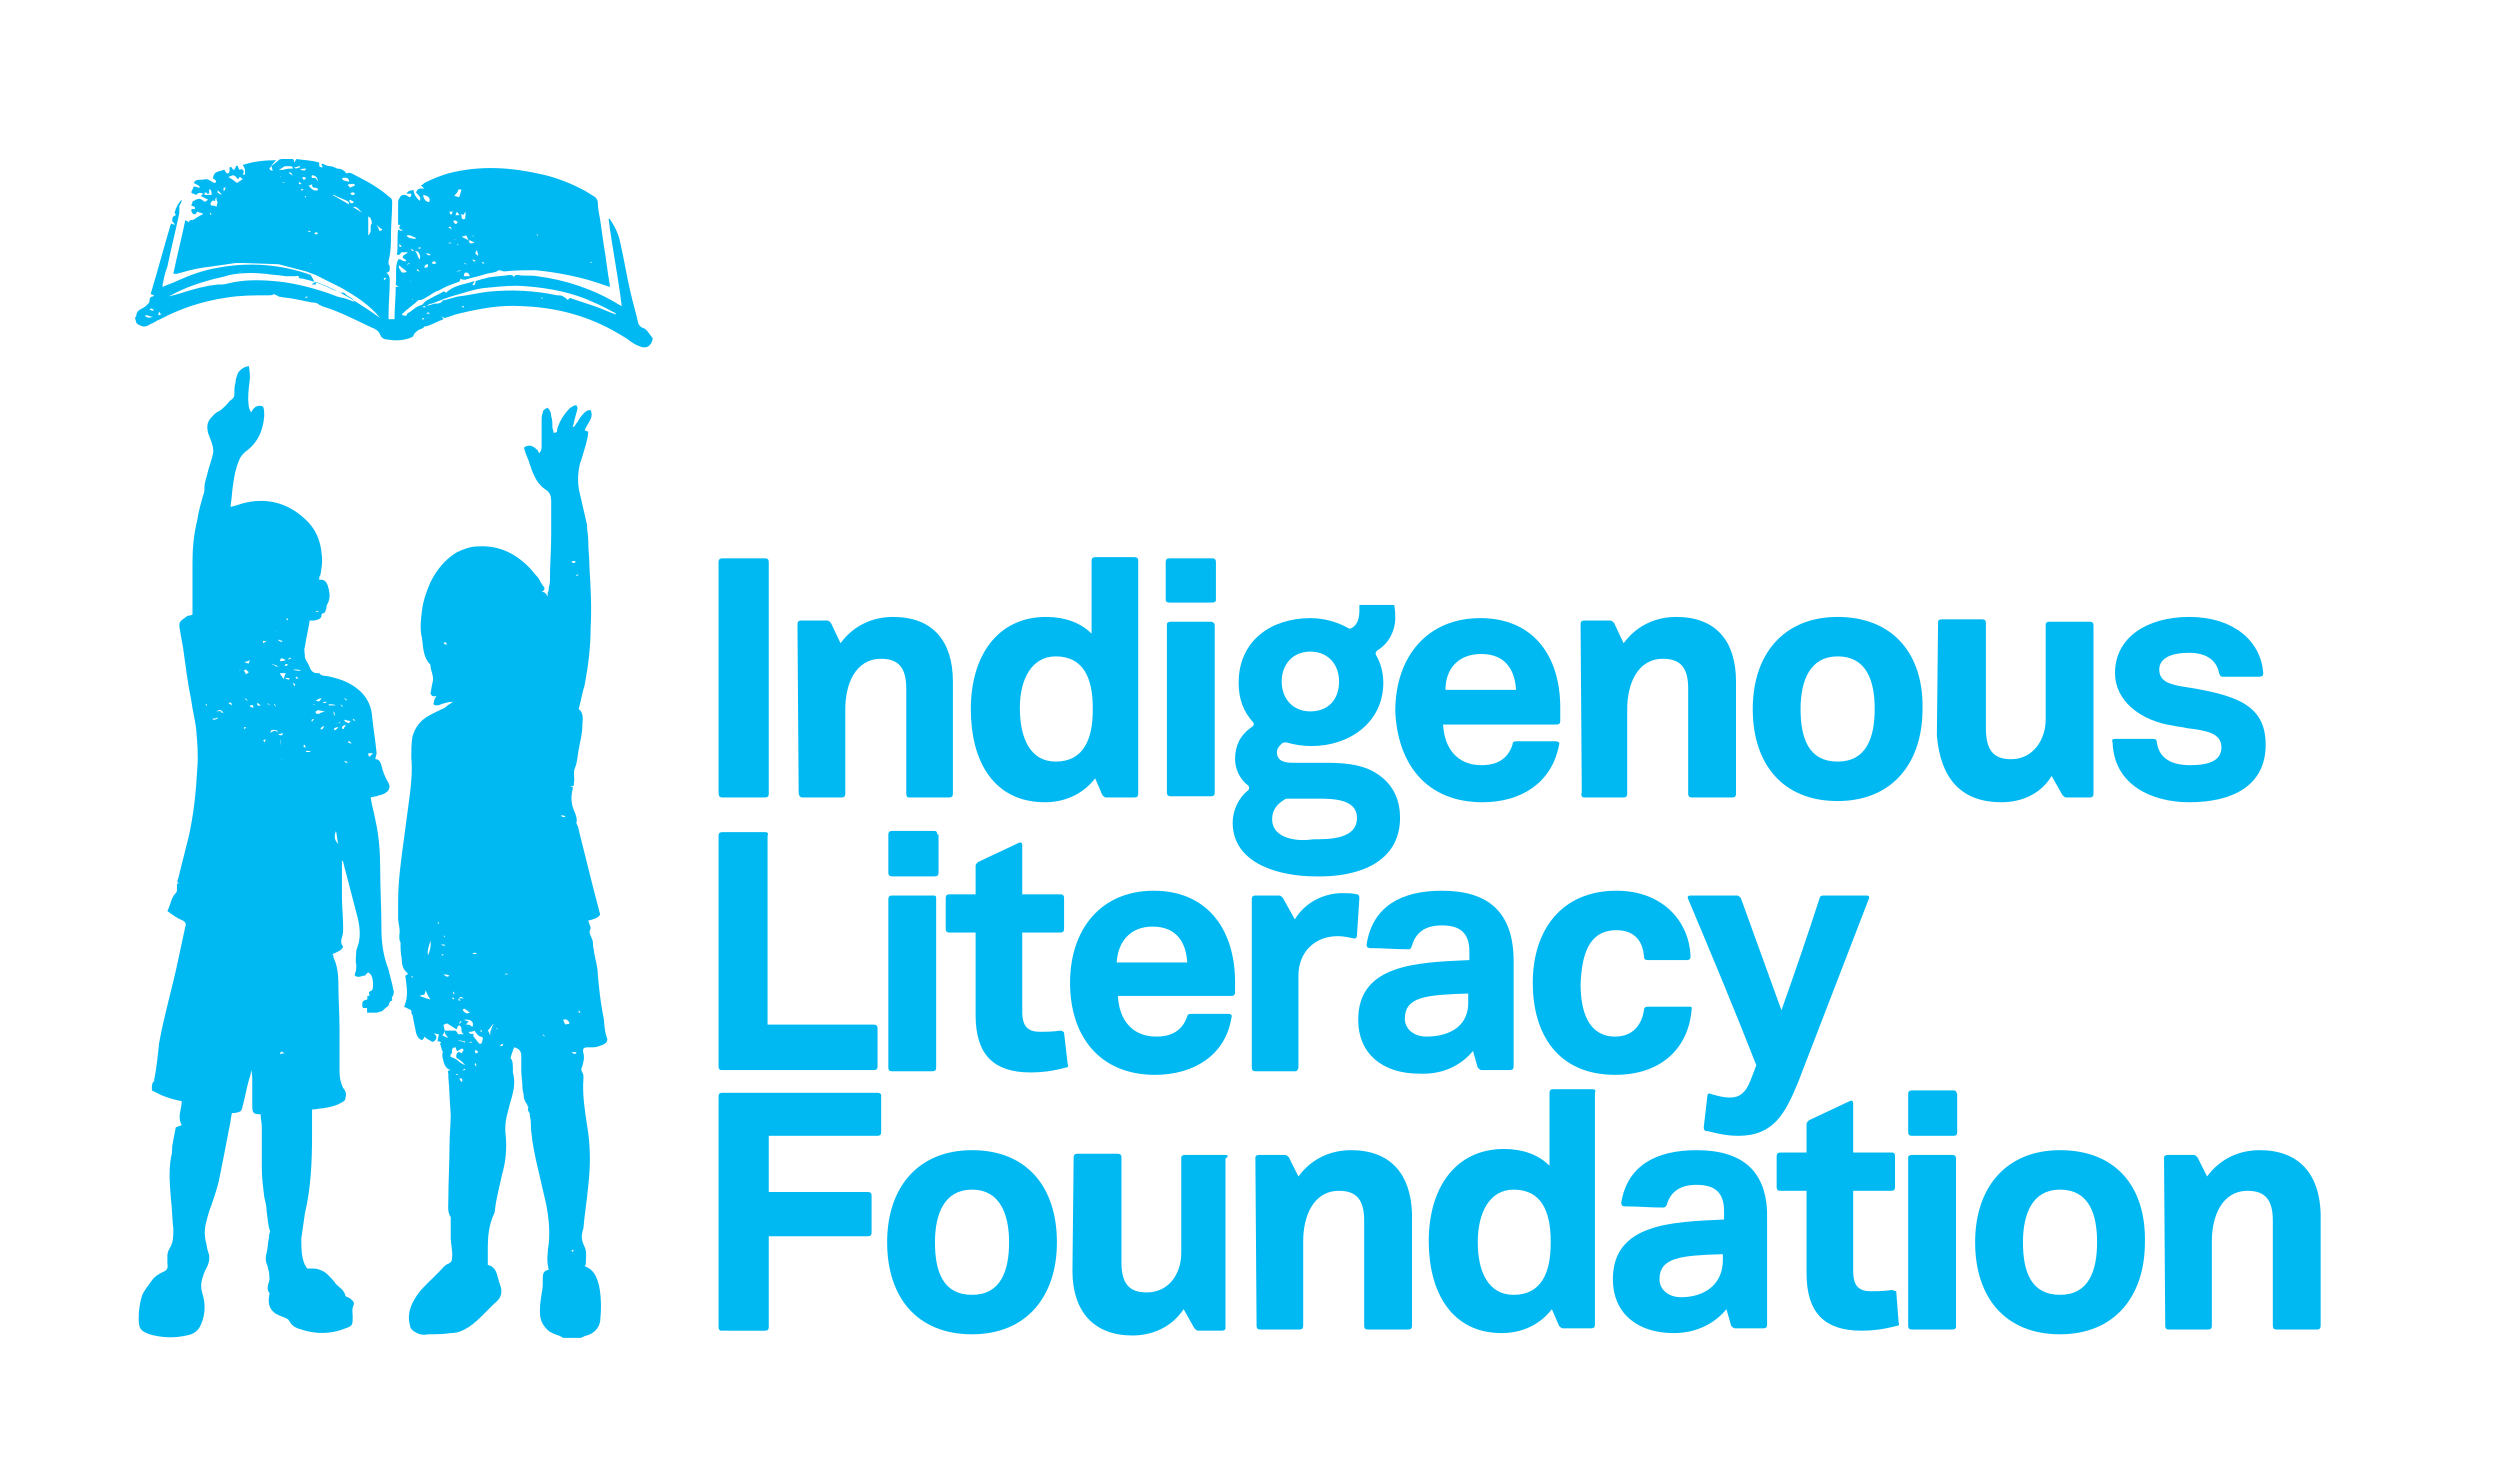 <?xml version="1.0" encoding="utf-8"?>
<!-- Generator: Adobe Illustrator 23.0.3, SVG Export Plug-In . SVG Version: 6.00 Build 0)  -->
<svg version="1.1" id="Layer_1" xmlns="http://www.w3.org/2000/svg" xmlns:xlink="http://www.w3.org/1999/xlink" x="0px" y="0px"
	 viewBox="0 0 209.1 122.9" style="enable-background:new 0 0 209.1 122.9;" xml:space="preserve">
<style type="text/css">
	.st0{fill:#00B9F2;}
</style>
<g>
	<path class="st0" d="M60.4,66.7h3.6c0.2,0,0.3-0.1,0.3-0.3V47c0-0.2-0.1-0.3-0.3-0.3h-3.6c-0.2,0-0.3,0.1-0.3,0.3v19.3
		C60.1,66.6,60.2,66.7,60.4,66.7z"/>
	<path class="st0" d="M67.1,66.7h3.3c0.2,0,0.3-0.1,0.3-0.3v-7.1c0-2,0.8-4.2,3-4.2c1.5,0,2.1,0.8,2.1,2.5v8.8
		c0,0.2,0.1,0.3,0.2,0.3h3.4c0.2,0,0.3-0.1,0.3-0.3V57c0-3.4-1.7-5.4-5-5.4c-1.7,0-3.3,0.7-4.4,2.2l-0.8-1.7
		c-0.1-0.1-0.2-0.2-0.3-0.2H67c-0.2,0-0.3,0.1-0.3,0.3l0.1,14.1C66.8,66.5,66.9,66.7,67.1,66.7z"/>
	<path class="st0" d="M87.4,67.1c1.7,0,3.2-0.7,4.2-2l0.6,1.4c0.1,0.1,0.2,0.2,0.3,0.2h2.4c0.2,0,0.3-0.1,0.3-0.3V46.9
		c0-0.2-0.1-0.3-0.3-0.3h-3.3c-0.2,0-0.3,0.1-0.3,0.3V53c-0.9-0.9-2.2-1.4-3.8-1.4c-4.1,0-6.3,3.3-6.3,7.7
		C81.2,63.8,83.2,67.1,87.4,67.1z M88.3,54.9c2.3,0,3.1,1.8,3.1,4.3v0.2c0,2.3-0.7,4.3-3.1,4.3c-2.1,0-3-1.9-3-4.5
		C85.3,56.8,86.3,54.9,88.3,54.9z"/>
	<path class="st0" d="M101.3,52h-3.4c-0.2,0-0.3,0.1-0.3,0.2v14.1c0,0.2,0.1,0.3,0.3,0.3h3.4c0.2,0,0.3-0.1,0.3-0.3V52.3
		C101.6,52.1,101.4,52,101.3,52z"/>
	<path class="st0" d="M97.8,50.4h3.6c0.2,0,0.3-0.1,0.3-0.2v-3.2c0-0.2-0.1-0.3-0.3-0.3h-3.6c-0.2,0-0.3,0.1-0.3,0.3v3.2
		C97.5,50.3,97.6,50.4,97.8,50.4z"/>
	<path class="st0" d="M117.1,68.4c0-1.4-0.5-2.7-1.8-3.6c-1.4-1-3.3-1-4.7-1h-2.4c-0.7,0-1.4-0.1-1.4-0.9c0-0.3,0.2-0.5,0.4-0.7
		c0.1-0.1,0.2-0.1,0.4-0.1c0.7,0.2,1.4,0.3,2.1,0.3c3.2,0,6-2,6-5.3c0-0.8-0.2-1.6-0.6-2.3c-0.1-0.2,0-0.3,0.1-0.4
		c1-0.6,1.5-1.7,1.5-2.7c0-0.2,0-0.8-0.1-1.1h-2.9c0,0,0,0.2,0,0.3V51c0,0.6-0.1,1.2-0.6,1.5c-0.1,0.1-0.3,0.1-0.4,0
		c-0.9-0.5-2-0.8-3.1-0.8c-3.3,0-6,1.9-6,5.4c0,1.4,0.4,2.4,1.2,3.3c0.1,0.1,0.1,0.3-0.1,0.4c-1,0.7-1.4,1.6-1.4,2.7
		c0,0.8,0.4,1.7,1.1,2.2c0.1,0.1,0.1,0.3,0,0.4c-0.8,0.6-1.3,1.7-1.3,2.7c0,3.5,4,4.5,6.9,4.5C113.3,73.4,117.1,72.3,117.1,68.4z
		 M109.6,54.5c1.5,0,2.4,1.1,2.4,2.5c0,1.5-0.9,2.5-2.4,2.5c-1.5,0-2.4-1.1-2.4-2.5C107.2,55.6,108.1,54.5,109.6,54.5z M106.4,68.5
		c0-0.8,0.5-1.3,1-1.6c0.1-0.1,0.2-0.1,0.3-0.1h2.5c1.2,0,3.3,0,3.3,1.6c0,1.8-2.3,1.8-3.7,1.8C108.6,70.4,106.4,70.2,106.4,68.5z"
		/>
	<path class="st0" d="M124,67.1c3.2,0,5.8-1.6,6.4-4.8c0.1-0.2-0.1-0.3-0.3-0.3h-3.3c-0.2,0-0.3,0.1-0.3,0.3
		c-0.4,1.2-1.3,1.7-2.6,1.7c-2,0-3.1-1.4-3.2-3.4h9.5c0.2,0,0.3-0.1,0.3-0.3c0-0.2,0-0.5,0-0.6v-0.5c0-4.4-2.3-7.5-6.7-7.5
		c-4.4,0-7.1,3.2-7.1,7.8C116.9,63.9,119.3,67.1,124,67.1z M123.9,54.7c1.9,0,2.8,1.2,2.9,3h-5.9C120.9,56,121.9,54.7,123.9,54.7z"
		/>
	<path class="st0" d="M132.5,66.7h3.3c0.2,0,0.3-0.1,0.3-0.3v-7.1c0-2,0.8-4.2,3-4.2c1.5,0,2.1,0.8,2.1,2.5v8.8
		c0,0.2,0.1,0.3,0.3,0.3h3.4c0.2,0,0.3-0.1,0.3-0.3V57c0-3.4-1.7-5.4-5-5.4c-1.7,0-3.3,0.7-4.4,2.2l-0.8-1.7
		c-0.1-0.1-0.2-0.2-0.3-0.2h-2.2c-0.2,0-0.3,0.1-0.3,0.3l0.1,14.1C132.2,66.5,132.3,66.7,132.5,66.7z"/>
	<path class="st0" d="M153.7,51.6c-4.5,0-7.1,3.1-7.1,7.7c0,4.6,2.5,7.7,7.1,7.7c4.5,0,7.1-3.1,7.1-7.7
		C160.9,54.8,158.4,51.6,153.7,51.6z M153.7,63.7c-2.4,0-3.1-1.9-3.1-4.4c0-2.4,0.8-4.4,3.1-4.4c2.4,0,3.1,2,3.1,4.4
		C156.8,61.7,156.1,63.7,153.7,63.7z"/>
	<path class="st0" d="M167.4,67.1c1.7,0,3.3-0.7,4.2-2.2l0.9,1.6c0.1,0.1,0.2,0.2,0.3,0.2h2c0.2,0,0.3-0.1,0.3-0.3V52.3
		c0-0.2-0.1-0.3-0.3-0.3h-3.4c-0.2,0-0.3,0.1-0.3,0.2v8c0,1.6-1,3.3-2.9,3.3c-1.5,0-2.1-0.8-2.1-2.6v-8.8c0-0.2-0.1-0.3-0.3-0.3
		h-3.4c-0.2,0-0.3,0.1-0.3,0.2l-0.1,9.5C162.3,65.2,164.1,67.1,167.4,67.1z"/>
	<path class="st0" d="M183.1,67.1c3.8,0,6.4-1.5,6.4-4.8c0-3.4-2.5-4.2-7.1-4.9c-1.1-0.2-1.8-0.5-1.8-1.4c0-0.9,0.9-1.4,2.5-1.4
		c1.4,0,2.3,0.6,2.5,1.7c0.1,0.2,0.1,0.3,0.3,0.3l3.1,0c0.2,0,0.3-0.1,0.3-0.3c-0.2-2.7-2.5-4.7-6.2-4.7c-3.5,0-6.2,1.7-6.2,4.7
		c0,2.3,2.1,4,4.9,4.4c0.4,0.1,0.7,0.1,1.1,0.2c1.6,0.2,2.9,0.4,2.9,1.6c0,1.1-1,1.5-2.6,1.5c-1.5,0-2.6-0.5-2.8-1.9
		c0-0.2-0.1-0.3-0.3-0.3h-3.2c-0.2,0-0.3,0.1-0.2,0.3C176.8,65.6,179.9,67.1,183.1,67.1z"/>
	<path class="st0" d="M64,69.6h-3.6c-0.2,0-0.3,0.1-0.3,0.3l0,19.3c0,0.2,0.1,0.3,0.2,0.3h12.8c0.2,0,0.3-0.1,0.3-0.3v-3.2
		c0-0.2-0.1-0.3-0.3-0.3h-8.9V69.9C64.3,69.7,64.2,69.6,64,69.6z"/>
	<path class="st0" d="M78.4,69.8c0-0.2-0.1-0.3-0.2-0.3h-3.6c-0.2,0-0.3,0.1-0.3,0.3V73c0,0.2,0.1,0.3,0.3,0.3h3.6
		c0.2,0,0.3-0.1,0.3-0.3V69.8z"/>
	<path class="st0" d="M78,74.9h-3.4c-0.2,0-0.3,0.1-0.3,0.3v14.1c0,0.2,0.1,0.3,0.3,0.3H78c0.2,0,0.3-0.1,0.3-0.3V75.1
		C78.3,74.9,78.2,74.9,78,74.9z"/>
	<path class="st0" d="M88.7,86.2c-0.7,0.1-1.3,0.1-1.7,0.1c-1,0-1.5-0.4-1.5-1.7V78h3.2c0.2,0,0.3-0.1,0.3-0.3v-2.6
		c0-0.2-0.1-0.3-0.3-0.3h-3.2v-4.1c0-0.2-0.1-0.3-0.3-0.2l-3.4,1.6c-0.1,0.1-0.2,0.2-0.2,0.3v2.4h-2.2c-0.2,0-0.3,0.1-0.3,0.3v2.6
		c0,0.2,0.1,0.3,0.3,0.3h2.2v6.9c0,3.3,1.5,4.8,4.6,4.8c0.9,0,1.8-0.1,2.9-0.4c0.2,0,0.3-0.1,0.2-0.3L89,86.4
		C89,86.3,88.8,86.2,88.7,86.2z"/>
	<path class="st0" d="M96.5,74.5c-4.4,0-7,3.2-7,7.7c0,4.5,2.5,7.7,7.1,7.7c3.2,0,5.9-1.6,6.4-4.8c0.1-0.2-0.1-0.3-0.2-0.3h-3.2
		c-0.2,0-0.3,0.1-0.3,0.2c-0.4,1.2-1.3,1.7-2.6,1.7c-2,0-3.1-1.4-3.2-3.4h9.5c0.2,0,0.3-0.1,0.3-0.3c0-0.2,0-0.5,0-0.6v-0.5
		C103.2,77.5,100.8,74.5,96.5,74.5z M93.4,80.5c0.1-1.7,1.1-3,3-3c1.9,0,2.8,1.2,2.9,3H93.4z"/>
	<path class="st0" d="M108.6,89.2v-7.6c0-1.9,1.3-3.3,3.3-3.3c0.5,0,0.9,0.1,1.4,0.2h0c0.1,0,0.2-0.1,0.2-0.3l0.2-3.1
		c0-0.2-0.1-0.3-0.2-0.3c-0.4-0.1-0.8-0.1-1.2-0.1c-1.5,0-3.1,0.7-4,2.2l-1-1.8c-0.1-0.1-0.2-0.2-0.3-0.2h-2c-0.2,0-0.3,0.1-0.3,0.3
		v14.1c0,0.2,0.1,0.3,0.3,0.3h3.4C108.6,89.5,108.6,89.3,108.6,89.2z"/>
	<path class="st0" d="M123.2,87.9l0.4,1.4c0.1,0.1,0.2,0.2,0.3,0.2l2.4,0c0.2,0,0.3-0.1,0.3-0.3v-8.8c0-4.1-2.1-5.9-6-5.9
		c-3.4,0-5.8,1.3-6.3,4.5c0,0.2,0.1,0.3,0.3,0.3c1.1,0,2.1,0.1,3.2,0.1c0.2,0,0.2-0.1,0.3-0.3c0.3-1.1,1.1-1.7,2.5-1.7
		c1.6,0,2.3,0.7,2.3,2.2v0.7c-4.3,0.2-9.3,0.3-9.3,5c0,2.8,2,4.5,5.1,4.5C120.8,89.9,122.3,89,123.2,87.9z M119.3,86.7
		c-1,0-1.8-0.6-1.8-1.5c0-1.8,1.7-2,5.3-2.1v0.6C122.9,85.7,121.4,86.7,119.3,86.7z"/>
	<path class="st0" d="M135.2,77.8c1.4,0,2.2,0.8,2.3,2.2c0,0.2,0.1,0.3,0.3,0.3h3.3c0.2,0,0.3-0.1,0.3-0.3c-0.1-2.9-2.3-5.5-6.2-5.5
		c-4.6,0-7,3.3-7,7.7c0,4.3,2.1,7.7,6.9,7.7c4,0,6.2-2.4,6.4-5.6h0c0-0.1-0.1-0.1-0.3-0.1h-3.4c-0.2,0-0.3,0.1-0.3,0.3
		c-0.2,1.3-1,2.2-2.4,2.2c-2.3,0-2.9-2.2-2.9-4.4C132.3,80,132.8,77.8,135.2,77.8z"/>
	<path class="st0" d="M156.3,75.2c0.1-0.2,0-0.3-0.2-0.3h-3.6c-0.2,0-0.3,0.1-0.3,0.2c-1,3.1-2.1,6.3-3.2,9.4l-3.4-9.4
		c-0.1-0.1-0.2-0.2-0.3-0.2h-3.9c-0.2,0-0.3,0.1-0.2,0.3c1.9,4.5,3.9,9.3,5.7,13.9l-0.5,1.3c-0.4,1-0.9,1.4-1.7,1.4
		c-0.5,0-0.9-0.1-1.6-0.3c-0.2-0.1-0.3,0-0.3,0.2l-0.3,2.6c0,0.2,0.1,0.3,0.2,0.3l0.1,0c0.8,0.2,1.6,0.4,2.6,0.4
		c2.9,0,3.9-1.8,5-4.5L156.3,75.2z"/>
	<path class="st0" d="M73.4,91.4h-13c-0.2,0-0.3,0.1-0.3,0.3l0,19.3c0,0.2,0.1,0.3,0.2,0.3H64c0.2,0,0.3-0.1,0.3-0.3v-7.6h8.3
		c0.2,0,0.3-0.1,0.3-0.3V100c0-0.2-0.1-0.3-0.3-0.3h-8.3V95h9.1c0.2,0,0.3-0.1,0.3-0.3v-3.1C73.7,91.5,73.6,91.4,73.4,91.4z"/>
	<path class="st0" d="M81.3,96.2c-4.5,0-7.1,3.1-7.1,7.7c0,4.6,2.5,7.7,7.1,7.7c4.5,0,7.1-3.1,7.1-7.7
		C88.4,99.3,85.9,96.2,81.3,96.2z M81.3,108.3c-2.4,0-3.1-1.9-3.1-4.4c0-2.4,0.8-4.4,3.1-4.4c2.3,0,3.1,2,3.1,4.4
		C84.4,106.3,83.7,108.3,81.3,108.3z"/>
	<path class="st0" d="M102.5,96.6h-3.4c-0.2,0-0.3,0.1-0.3,0.2v8c0,1.7-1,3.3-2.9,3.3c-1.5,0-2.1-0.8-2.1-2.5v-8.8
		c0-0.2-0.1-0.3-0.3-0.3h-3.4c-0.2,0-0.3,0.1-0.3,0.3l-0.1,9.5c0,3.4,1.8,5.4,5,5.4c1.7,0,3.3-0.7,4.3-2.2l0.9,1.6
		c0.1,0.1,0.2,0.2,0.3,0.2h2c0.2,0,0.3-0.1,0.3-0.2V96.9C102.8,96.7,102.7,96.6,102.5,96.6z"/>
	<path class="st0" d="M113,96.2c-1.7,0-3.3,0.7-4.4,2.2l-0.8-1.6c-0.1-0.1-0.2-0.2-0.3-0.2h-2.2c-0.2,0-0.3,0.1-0.3,0.2l0.1,14.1
		c0,0.2,0.1,0.3,0.3,0.3h3.3c0.2,0,0.3-0.1,0.3-0.3v-7.1c0-2,0.8-4.2,3-4.2c1.5,0,2.1,0.8,2.1,2.5v8.8c0,0.2,0.1,0.3,0.3,0.3h3.4
		c0.2,0,0.3-0.1,0.3-0.3v-9.4C118,98.2,116.3,96.2,113,96.2z"/>
	<path class="st0" d="M133.2,91.1h-3.3c-0.2,0-0.3,0.1-0.3,0.3v6.1c-0.9-0.9-2.2-1.4-3.8-1.4c-4.1,0-6.3,3.3-6.3,7.7
		c0,4.4,2,7.7,6.1,7.7c1.7,0,3.2-0.7,4.2-2l0.6,1.4c0.1,0.1,0.2,0.2,0.3,0.2h2.4c0.2,0,0.3-0.1,0.3-0.3V91.4
		C133.5,91.2,133.4,91.1,133.2,91.1z M129.7,104c0,2.3-0.7,4.3-3.1,4.3c-2.1,0-3-1.9-3-4.4c0-2.5,1-4.4,3-4.4c2.3,0,3.1,1.8,3.1,4.3
		V104z"/>
	<path class="st0" d="M141.9,96.2c-3.4,0-5.8,1.3-6.3,4.4c0,0.2,0.1,0.3,0.3,0.3c1.1,0,2.1,0.1,3.2,0.1c0.2,0,0.2-0.1,0.3-0.2
		c0.3-1.1,1.1-1.7,2.5-1.7c1.6,0,2.3,0.7,2.3,2.2v0.7c-4.3,0.2-9.3,0.3-9.3,5c0,2.8,2,4.5,5.1,4.5c2,0,3.5-0.9,4.4-2l0.4,1.4
		c0.1,0.1,0.2,0.2,0.3,0.2l2.4,0c0.2,0,0.3-0.1,0.3-0.3v-8.8C147.9,98.1,145.9,96.2,141.9,96.2z M144.1,105.4c0,2-1.5,3.1-3.5,3.1
		c-1,0-1.8-0.6-1.8-1.5c0-1.8,1.7-2,5.3-2.1V105.4z"/>
	<path class="st0" d="M158.2,107.9c-0.7,0.1-1.3,0.1-1.7,0.1c-1,0-1.5-0.4-1.5-1.7v-6.7h3.2c0.2,0,0.3-0.1,0.3-0.3v-2.6
		c0-0.2-0.1-0.3-0.2-0.3H155v-4.1c0-0.2-0.1-0.3-0.3-0.2l-3.4,1.6c-0.1,0.1-0.2,0.2-0.2,0.3v2.4h-2.2c-0.2,0-0.3,0.1-0.3,0.3v2.6
		c0,0.2,0.1,0.3,0.3,0.3h2.2v6.9c0,3.3,1.5,4.8,4.6,4.8c0.9,0,1.8-0.1,2.9-0.4c0.2,0,0.3-0.1,0.2-0.3l-0.2-2.6
		C158.5,108,158.4,107.9,158.2,107.9z"/>
	<path class="st0" d="M163.4,91.2h-3.5c-0.2,0-0.3,0.1-0.3,0.3v3.2c0,0.2,0.1,0.3,0.3,0.3h3.5c0.2,0,0.3-0.1,0.3-0.3v-3.2
		C163.6,91.3,163.6,91.2,163.4,91.2z"/>
	<path class="st0" d="M163.3,96.6h-3.4c-0.2,0-0.3,0.1-0.3,0.2v14.1c0,0.2,0.1,0.3,0.3,0.3h3.4c0.2,0,0.3-0.1,0.3-0.2V96.9
		C163.6,96.7,163.5,96.6,163.3,96.6z"/>
	<path class="st0" d="M172.3,96.2c-4.5,0-7.1,3.1-7.1,7.7c0,4.6,2.5,7.7,7.1,7.7c4.5,0,7.1-3.1,7.1-7.7
		C179.5,99.3,177,96.2,172.3,96.2z M172.3,108.3c-2.4,0-3.1-1.9-3.1-4.4c0-2.4,0.8-4.4,3.1-4.4c2.4,0,3.1,2,3.1,4.4
		C175.4,106.3,174.7,108.3,172.3,108.3z"/>
	<path class="st0" d="M189,96.2c-1.7,0-3.3,0.7-4.4,2.2l-0.8-1.6c-0.1-0.1-0.2-0.2-0.3-0.2h-2.2c-0.2,0-0.3,0.1-0.3,0.2l0.1,14.1
		c0,0.2,0.1,0.3,0.3,0.3h3.3c0.2,0,0.3-0.1,0.3-0.3v-7.1c0-2,0.8-4.2,3-4.2c1.5,0,2.1,0.8,2.1,2.5v8.8c0,0.2,0.1,0.3,0.3,0.3h3.4
		c0.2,0,0.3-0.1,0.3-0.3v-9.4C194,98.2,192.3,96.2,189,96.2z"/>
	<path class="st0" d="M50.4,84.7c-0.2-1.1-0.3-2.1-0.4-3.2c0-0.6-0.2-1.2-0.3-1.8c0-0.2-0.1-0.4-0.1-0.7c0-0.1,0-0.3-0.1-0.5
		c-0.1-0.3-0.3-0.5-0.1-0.8c0-0.1,0-0.2-0.1-0.4c0-0.1-0.1-0.2-0.1-0.3c0.4-0.1,0.8-0.2,1-0.5c-0.2-0.8-0.4-1.5-0.6-2.3
		c-0.4-1.6-0.8-3.2-1.2-4.8c0-0.2-0.1-0.3-0.2-0.6c0.1-0.2,0-0.5-0.1-0.8c-0.3-0.6-0.4-1.3-0.2-2c0-0.1,0-0.1,0-0.2
		c-0.1,0-0.2,0-0.3,0c0.2,0,0.3-0.1,0.4-0.1c0-0.1,0-0.1,0-0.2c0.1-0.4-0.1-0.9,0.1-1.3c0.2-0.5,0.2-1,0.3-1.5
		c0.1-0.6,0.3-1.3,0.3-1.9c0-0.5,0.2-1.1-0.3-1.5c0.2-0.7,0.3-1.4,0.5-2c0.3-1.6,0.5-3.2,0.5-4.8c0.1-1.7,0-3.4-0.1-5.1
		c0-0.7-0.1-1.5-0.1-2.2c0-0.4-0.1-0.8-0.1-1.3c-0.2-0.9-0.4-1.7-0.6-2.6c-0.2-0.8-0.2-1.6,0-2.5c0.2-0.5,0.3-1,0.5-1.6
		c0.1-0.4,0.2-0.8,0.2-1.1c-0.1,0-0.2-0.1-0.3-0.1c0.2-0.6,0.8-1,0.5-1.7c-0.3,0-0.4,0.1-0.6,0.3c-0.2,0.2-0.4,0.5-0.5,0.7
		c-0.1,0.1-0.2,0.3-0.3,0.4c0,0-0.1,0-0.1,0c0-0.1,0.1-0.2,0.1-0.4c0.1-0.4,0.2-0.7,0.3-1.1c0-0.1,0-0.2-0.1-0.3
		c-0.1,0-0.2,0-0.3,0.1c-0.1,0-0.1,0.1-0.2,0.1c-0.5,0.5-0.9,1.1-1.1,1.8c0,0.2,0,0.3-0.3,0.3c0-0.2-0.1-0.3-0.1-0.5
		c0-0.3,0-0.6-0.1-0.9c0-0.3-0.1-0.5-0.3-0.7c-0.2,0.1-0.4,0.2-0.4,0.4c-0.1,0.2-0.1,0.5-0.1,0.8c0,0.6,0,1.3,0,1.9
		c0,0.3,0,0.5-0.2,0.7c-0.1-0.1-0.1-0.3-0.2-0.3c-0.2-0.2-0.5-0.4-0.8-0.3c-0.3,0.1-0.3,0.1-0.2,0.4c0.1,0.4,0.3,0.7,0.4,1.1
		c0.3,0.9,0.6,1.7,1.4,2.2c0.3,0.2,0.4,0.5,0.4,0.9c0,1,0,2,0,3c0,1.1-0.1,2.2-0.1,3.4c0,0.3,0,0.6-0.1,0.8c0,0.2,0,0.3-0.1,0.5
		c0,0.1,0,0.2,0,0.3c-0.1-0.2-0.2-0.4-0.5-0.4c0.2-0.1,0.3-0.2,0.2-0.4c-0.2-0.2-0.3-0.5-0.5-0.8c-0.3-0.3-0.5-0.6-0.8-0.9
		c-1.2-1.2-2.6-1.8-4.2-1.7c-0.6,0-1.2,0.2-1.8,0.5c-1,0.6-1.7,1.5-2.2,2.5c-0.3,0.7-0.6,1.5-0.7,2.3c-0.1,0.8-0.2,1.6,0,2.4
		c0.1,0.8,0.1,1.6,0.7,2.2c0,0.5,0.3,0.9,0.2,1.4c-0.1,0.3-0.1,0.6-0.2,1c0.1,0.2,0.2,0.3,0.5,0.2c-0.1,0.2-0.2,0.3-0.2,0.5
		c-0.1,0.2,0,0.3,0.2,0.3c0.1,0,0.2,0,0.4-0.1c0.3-0.1,0.6-0.2,1-0.2c-0.3,0.2-0.5,0.3-0.7,0.5c-0.4,0.2-0.9,0.4-1.4,0.7
		c-0.7,0.4-1.1,1-1.3,1.7c-0.1,0.6-0.1,1.2-0.1,1.8c0.1,1,0,2-0.1,2.9c-0.2,1.5-0.4,3-0.6,4.5c-0.2,1.5-0.4,3-0.4,4.6
		c0,0.5,0,0.9,0,1.4c0,0.5,0.2,0.9,0.1,1.4c0,0.1,0,0.2,0,0.2c0,0.1,0,0.3,0.1,0.4c0,0.5,0,0.9,0.1,1.4c0,0.5,0.1,0.9,0.5,1.2
		c0,0,0,0,0,0.1c-0.1,0-0.1,0.1-0.2,0.1c0.1,0.9,0.3,1.7-0.1,2.6c0.2,0.1,0.4,0.2,0.6,0.3c0,0.1,0,0.3,0.1,0.4
		c0.1,0.5,0.2,1,0.3,1.5c0.1,0.3,0.2,0.5,0.5,0.6c0.1-0.1,0.2-0.2,0.2-0.3c0.2,0.2,0.4,0.3,0.6,0.4c0.1,0.1,0.2,0,0.3-0.1
		c0.1-0.1,0.1-0.2,0.1-0.3c0-0.1-0.1-0.1-0.2-0.3c0.2,0.1,0.3,0.1,0.4,0.1c0,0.2-0.1,0.4-0.1,0.6c0.1,0,0.2,0,0.3,0.1
		c0,0-0.1,0.1-0.1,0.1c0.1,0.2,0.1,0.4,0.2,0.6c0,0.1,0.1,0.1,0,0.2c0,0,0,0.1,0,0.2c0,0.2,0.1,0.4,0.1,0.5c0.1,0.3,0.2,0.6,0.6,0.7
		c-0.2,0-0.3,0.1-0.2,0.3c0,0.1,0,0.2,0,0.3c0.1,1,0.1,2,0.2,3.1c0,0.8-0.1,1.7-0.1,2.5c0,1.5-0.1,3.1-0.1,4.6
		c0,0.5-0.1,1.1,0.2,1.5c0,0,0,0.1,0,0.2c0,0.5,0,1,0,1.5c0,0.6,0.2,1.2,0.1,1.8c0,0.2-0.1,0.3-0.3,0.4c-0.3,0.1-0.5,0.4-0.7,0.6
		c-0.2,0.2-0.4,0.4-0.5,0.5c-0.6,0.6-1.3,1.2-1.7,2c-0.4,0.7-0.5,1.4-0.3,2.1c0,0.2,0.2,0.4,0.4,0.5c0.3,0.2,0.7,0.3,1.1,0.2
		c0.6,0,1.3,0,1.9-0.1c0.6,0,1-0.2,1.5-0.5c0.9-0.6,1.6-1.5,2.4-2.2c0.3-0.3,0.4-0.7,0.3-1.1c-0.1-0.3-0.2-0.6-0.3-1
		c-0.1-0.4-0.3-0.8-0.8-0.9c0-0.5,0-1,0-1.5c0-0.9,0.1-1.7,0.4-2.5c0.1-0.2,0.2-0.4,0.2-0.6c0.1-1,0.4-2,0.6-3
		c0.3-1,0.4-2.1,0.3-3.2c-0.1-0.7,0-1.4,0.2-2.1c0.1-0.4,0.2-0.8,0.3-1.1c0.2-0.7,0.3-1.4,0.1-2.1c0-0.1,0-0.1,0-0.2
		c0-0.4,0-0.8-0.2-1c0.1-0.4,0.2-0.6,0.3-0.9c0.4,0.1,0.6,0.3,0.6,0.7c0,0.4,0,0.8,0,1.2c0,0.5,0.1,1,0.1,1.5c0,0.2,0.1,0.4,0.1,0.6
		c0,0.3,0.1,0.5,0.3,0.8c0,0.1,0.1,0.2,0.1,0.2c-0.1,0.2,0,0.4,0.1,0.5c0,0.3,0.1,0.5,0.1,0.8c0,1,0.2,2,0.4,3
		c0.3,1.3,0.6,2.6,0.9,3.9c0.2,1.1,0.3,2.1,0.2,3.2c-0.1,0.7-0.2,1.5,0,2.2c-0.5,0.1-0.5,0.4-0.5,0.8c0,0.4,0,0.8-0.1,1.2
		c-0.1,0.7-0.2,1.3-0.1,2c0.1,0.5,0.4,0.9,0.8,1.2c0.2,0.1,0.4,0.2,0.7,0.3c0.1,0,0.2,0.1,0.4,0.2c0.5,0,1,0,1.5,0
		c0.2-0.1,0.4-0.2,0.5-0.2c0.6-0.2,1-0.6,1.1-1.2c0.1-1,0.1-2-0.1-3c-0.2-0.7-0.4-1.3-1.2-1.6c0.1-0.1,0.1-0.2,0.1-0.3
		c0-0.4,0.1-0.9-0.1-1.3c-0.2-0.4-0.3-0.8-0.2-1.2c0-0.1,0.1-0.3,0.1-0.4c0.1-1.2,0.3-2.3,0.4-3.5c0.2-1.7,0.2-3.4-0.1-5.1
		c-0.2-1.3-0.4-2.6-0.3-3.9c0-0.2,0-0.4-0.1-0.5c-0.1-0.2-0.1-0.3,0-0.5c0.1-0.4,0.2-0.7,0.1-1.1c-0.1-0.4,0-0.5,0.4-0.5
		c0.1,0,0.2,0,0.4,0c0.3,0,0.5-0.1,0.8-0.2c0.2-0.1,0.4-0.2,0.4-0.5C50.5,86.2,50.6,85.5,50.4,84.7z M48.4,48.1
		c-0.1,0-0.2,0.1-0.2,0.1c0,0,0-0.1,0-0.1c0,0,0.1,0,0.1-0.1C48.3,48.1,48.3,48,48.4,48.1C48.3,48.1,48.4,48.1,48.4,48.1z M48.2,47
		c-0.1,0-0.2,0.2-0.4,0C48,46.8,48.1,47,48.2,47z M37.1,53.8c0.2-0.2,0.2,0,0.3,0.1C37.2,53.9,37.2,53.9,37.1,53.8z M34.5,81.8
		c0,0-0.1-0.1-0.1-0.1c0,0,0,0,0.1-0.1C34.5,81.6,34.5,81.7,34.5,81.8C34.5,81.7,34.5,81.8,34.5,81.8z M35.1,83.3
		c0.2-0.1,0.3-0.1,0.4-0.1c0-0.1,0.1-0.2,0.1-0.4c0.1,0.3,0.2,0.5,0.4,0.8C35.6,83.5,35.4,83.4,35.1,83.3z M35.8,79.9
		c-0.1-0.4,0.1-0.8,0.2-1.2C36.1,79.1,35.9,79.7,35.8,79.9z M36.7,77.3c0,0-0.1-0.1-0.1-0.1c0,0,0,0,0.1-0.1
		C36.7,77.1,36.7,77.1,36.7,77.3C36.7,77.2,36.7,77.2,36.7,77.3z M40.2,86.1C40.2,86.1,40.2,86.1,40.2,86.1c0.1,0.1,0.1,0.1,0.1,0.2
		c0,0-0.1,0-0.1,0C40.2,86.3,40.2,86.2,40.2,86.1z M39.9,79.8c-0.1,0-0.2,0-0.4,0C39.7,79.6,39.8,79.7,39.9,79.8z M39.3,84.7
		c-0.3,0.1-0.3,0.1-0.6-0.2C38.8,84.3,38.8,84.3,39.3,84.7z M38.8,83.5c-0.1,0-0.3,0-0.4,0C38.5,83.3,38.6,83.4,38.8,83.5z
		 M38.6,85.4c0,0.1-0.1,0.1-0.1,0.2c0,0,0,0-0.1,0C38.5,85.4,38.5,85.4,38.6,85.4C38.5,85.3,38.6,85.4,38.6,85.4z M38.4,83.5
		c0,0.1,0.1,0.1,0.1,0.2C38.3,83.7,38.3,83.6,38.4,83.5z M38,83.2c-0.1-0.1-0.1-0.1-0.1-0.2C37.9,82.9,38,82.9,38,83.2z M37.9,83.4
		c0,0.1,0.1,0.1,0.1,0.1c0,0-0.1,0.1-0.1,0.1C37.8,83.5,37.8,83.5,37.9,83.4C37.8,83.4,37.8,83.4,37.9,83.4z M37.6,81.6
		c-0.2,0.2-0.4,0-0.5-0.1C37.2,81.5,37.4,81.5,37.6,81.6z M37.2,78.2C37.2,78.3,37.2,78.3,37.2,78.2c0,0.1,0,0.2,0,0.2
		c0,0-0.1-0.1-0.1-0.1C37.1,78.3,37.2,78.3,37.2,78.2z M36.9,79c0.1,0,0.2,0,0.3,0c0,0,0,0.1,0,0.1C37.1,79.1,37,79.1,36.9,79
		C36.9,79,36.9,79,36.9,79z M36.9,79.9c0,0,0.1-0.1,0.1-0.1c0,0,0.1,0,0.1,0.1C37.1,79.9,37.1,79.9,36.9,79.9
		C37,80,36.9,79.9,36.9,79.9z M37,86.6c0.1-0.1,0.2-0.3,0.2-0.4c0-0.1-0.1-0.3-0.1-0.5c0.1,0,0.2-0.1,0.3-0.1
		c0.3,0.2,0.5,0.3,0.8,0.5c0-0.1,0.1-0.2,0.1-0.3c0.2-0.1,0.3,0.1,0.3,0.3c0,0.2,0,0.3,0.2,0.4c-0.2,0-0.3,0-0.5,0
		c0-0.1-0.1-0.2-0.2-0.3c-0.3,0-0.6,0-0.9,0c0,0.3,0.1,0.4,0.3,0.6C37.4,86.8,37.2,86.7,37,86.6z M38.9,87.1c0,0,0,0.1,0,0.1
		c-0.2-0.1-0.4-0.1-0.6-0.2c0,0,0,0,0,0C38.5,87,38.7,87.1,38.9,87.1z M37.7,88.4c0-0.1-0.1-0.2,0.1-0.3c0,0,0-0.2,0-0.2
		c0-0.2,0.1-0.3,0.3-0.3c0.1,0.1,0,0.3,0.2,0.3c0.1-0.1,0.3-0.2,0.4-0.2c0,0,0,0.1,0.1,0.1c-0.1,0.1-0.1,0.2-0.2,0.3
		c-0.1-0.1-0.2-0.1-0.3-0.1c-0.1,0.1-0.2,0.3-0.1,0.5c0.2,0.1,0.5,0.3,0.7,0.6c-0.2-0.1-0.4-0.2-0.5-0.3
		C38.1,88.5,37.9,88.5,37.7,88.4z M38.3,89.9c-0.1,0-0.2,0-0.2,0c0,0,0,0,0,0C38.2,89.8,38.3,89.8,38.3,89.9
		C38.3,89.8,38.3,89.9,38.3,89.9z M38.6,90.5c-0.1-0.1-0.1-0.2-0.2-0.3c0.1,0,0.2,0,0.2,0C38.7,90.3,38.7,90.4,38.6,90.5
		C38.7,90.5,38.7,90.5,38.6,90.5z M38.6,89.6C38.6,89.6,38.6,89.5,38.6,89.6c0.1-0.1,0.2-0.2,0.3-0.2c0,0,0,0.1,0,0.1
		C38.8,89.5,38.7,89.5,38.6,89.6z M39,85.7c0-0.1,0-0.1,0.1-0.1c0-0.1,0-0.1,0.1-0.2c-0.1,0-0.2,0-0.4-0.1c0.6-0.1,0.9,0.2,0.7,0.6
		C39.3,85.7,39.3,85.7,39,85.7z M39.2,87.2c0.2-0.1,0.2-0.1,0.3,0C39.4,87.2,39.3,87.2,39.2,87.2z M39.8,89.2c0-0.1-0.1-0.1-0.1-0.2
		c0,0,0,0,0.1-0.1C39.8,89.1,39.9,89.1,39.8,89.2C39.9,89.2,39.9,89.2,39.8,89.2z M39.8,88.1c-0.1-0.1-0.1-0.2,0-0.3
		c0.1,0.1,0.1,0.1,0.2,0.2C39.9,88.1,39.8,88.1,39.8,88.1z M40.1,87.3c-0.2-0.2-0.3-0.4-0.5-0.6c0,0,0-0.1,0-0.2
		c-0.1-0.1-0.3,0.1-0.4-0.2c0.2,0,0.3,0,0.5-0.1c0.1,0.2,0.2,0.3,0.3,0.4c0.1,0.1,0.3,0.1,0.4,0.2C40.3,87.3,40.3,87.3,40.1,87.3z
		 M41.1,86.1c-0.1,0.1-0.1,0.3-0.1,0.5c-0.1-0.2-0.1-0.3-0.2-0.4c0.2-0.2,0.3-0.4,0.5-0.6c0,0,0,0,0,0C41.2,85.8,41.1,86,41.1,86.1z
		 M41.6,86.1c0,0,0,0-0.1-0.1c0.1,0,0.2,0,0.2,0C41.6,86,41.6,86,41.6,86.1z M41.8,87.5C41.8,87.5,41.8,87.4,41.8,87.5
		c0.1-0.1,0.2-0.3,0.3-0.1C42,87.5,41.9,87.5,41.8,87.5z M42.5,81.5c-0.1,0-0.2,0-0.3,0c0,0,0,0,0,0C42.3,81.4,42.4,81.4,42.5,81.5
		C42.5,81.4,42.5,81.4,42.5,81.5z M45.6,86.7c-0.1,0-0.1-0.1-0.2-0.1c0,0,0,0,0-0.1C45.5,86.6,45.5,86.6,45.6,86.7
		C45.6,86.7,45.6,86.7,45.6,86.7z M47.3,68.3c-0.2,0.1-0.3,0-0.4-0.1C47.1,68.2,47.2,68.2,47.3,68.3z M47.3,85.7
		c-0.1-0.1-0.1-0.2-0.2-0.4c0.2-0.1,0.4,0,0.5,0.2C47.7,85.7,47.5,85.6,47.3,85.7z M47.9,86.4c0,0,0.1,0.1,0.1,0.1c0,0,0,0,0,0
		C48,86.5,47.9,86.4,47.9,86.4C47.9,86.4,47.9,86.4,47.9,86.4z M47.9,104.7c0,0-0.1,0-0.1-0.1c0.1,0,0.1-0.1,0.1-0.1
		C48,104.6,48,104.6,47.9,104.7C48,104.7,48,104.7,47.9,104.7z M47.8,88c0.2,0,0.3,0,0.4,0C48.2,88.2,48,88.2,47.8,88z M48.4,84.7
		C48.4,84.7,48.4,84.6,48.4,84.7c0-0.1,0-0.2,0-0.2c0,0,0.1,0.1,0.1,0.1C48.6,84.7,48.5,84.7,48.4,84.7z"/>
	<path class="st0" d="M31.9,77.5c0-1.6-0.1-3.2-0.1-4.8c0-1.4-0.1-2.8-0.4-4.1c-0.1-0.6-0.3-1.2-0.4-1.9c0.1,0,0.3-0.1,0.5-0.1
		c0.2-0.1,0.4-0.1,0.6-0.2c0.4-0.2,0.6-0.5,0.4-0.9C32.2,65,32,64.5,31.9,64c-0.1-0.3-0.2-0.5-0.5-0.5c0-0.2,0.1-0.4,0.1-0.5
		c-0.1-1.1-0.3-2.2-0.4-3.3c-0.1-0.8-0.5-1.5-1.1-2c-0.7-0.6-1.5-0.9-2.4-1.1c-0.3-0.1-0.7,0-0.9-0.3c0,0-0.1,0-0.2,0
		c-0.3,0-0.5-0.2-0.6-0.5c-0.1-0.3-0.3-0.5-0.4-0.8c0,0,0,0,0-0.1c0-0.3-0.1-0.5,0-0.8c0.1-0.7,0.3-1.5,0.4-2.2c0.2,0,0.3,0,0.4,0
		c0.3-0.1,0.6-0.1,0.6-0.5c0,0,0-0.1,0.1-0.1c0.2,0,0.2-0.2,0.3-0.4c0-0.1,0-0.3,0.1-0.4c0.2-0.4,0.2-0.8,0.1-1.2
		c-0.1-0.4-0.2-0.9-0.8-0.8c0-0.2,0-0.3,0.1-0.4c0.1-0.6,0.2-1.2,0.1-1.8c-0.1-1.1-0.5-2.1-1.4-2.9c-1.5-1.4-3.3-1.8-5.2-1.3
		c-0.3,0.1-0.6,0.2-1,0.3c0-0.1,0-0.1,0-0.2c0.1-0.6,0.1-1.1,0.2-1.7c0.1-0.7,0.2-1.3,0.5-2c0.1-0.3,0.3-0.5,0.5-0.7
		c1-0.7,1.5-1.7,1.6-3c0-0.3,0-0.6-0.1-0.8c-0.5-0.2-0.8,0.1-1,0.5c-0.1-0.2-0.2-0.4-0.2-0.6c-0.1-0.7,0-1.4,0.1-2.2
		c0-0.4,0-0.7-0.1-1.1c-0.4,0.1-0.7,0.3-0.9,0.6c-0.1,0.3-0.2,0.5-0.2,0.8c-0.1,0.3-0.1,0.7-0.1,1c0,0.2-0.1,0.3-0.2,0.4
		c-0.2,0.1-0.3,0.3-0.5,0.5c-0.2,0.2-0.4,0.4-0.6,0.5c-0.3,0.1-0.5,0.4-0.7,0.6c-0.3,0.4-0.3,0.7-0.2,1.2c0.1,0.3,0.2,0.5,0.3,0.8
		c0.1,0.3,0.2,0.7,0.1,1c-0.1,0.5-0.3,1-0.4,1.4c-0.1,0.5-0.3,0.9-0.3,1.4c0,0.2,0,0.4-0.1,0.6c-0.2,0.7-0.4,1.4-0.5,2.1
		c-0.3,1.2-0.4,2.4-0.4,3.6c0,1.1,0,2.2,0,3.3c0,0.3,0,0.6,0,1c-0.2,0.1-0.3,0.1-0.4,0.1C15,52,15,52,15,52.4
		c0.1,0.6,0.2,1.2,0.3,1.7c0.2,1.5,0.4,3,0.7,4.5c0.1,0.8,0.3,1.5,0.4,2.3c0.1,1.1,0.2,2.3,0.1,3.4c-0.1,1.9-0.3,3.8-0.7,5.6
		c-0.3,1.2-0.6,2.4-0.9,3.6c-0.1,0.2-0.1,0.4,0.2,0.4c-0.1,0-0.2,0-0.3,0c0,0.2,0,0.3,0,0.5c0,0.1,0,0.2-0.1,0.3
		c-0.4,0.4-0.4,0.9-0.7,1.5c0.4,0.3,0.8,0.6,1.3,0.8c0.2,0.1,0.3,0.3,0.2,0.5c-0.2,0.9-0.4,1.9-0.6,2.8c-0.5,2.4-1.2,4.7-1.6,7
		c-0.1,1-0.2,2-0.4,3c0,0,0,0.1,0,0.1c-0.2,0.2-0.2,0.4-0.2,0.7c0,0.1,0.1,0.2,0.2,0.2c0.2,0.1,0.4,0.2,0.6,0.3
		c0.5,0.2,1.1,0.4,1.7,0.5c0,0.7-0.4,1.3,0,2c-0.2,0.1-0.3,0.1-0.5,0.2c-0.1,0.5-0.2,1-0.3,1.6c0,0.3,0,0.6-0.1,0.9
		c-0.2,1.2-0.1,2.3,0,3.5c0.1,0.8,0.1,1.7,0.2,2.5c0,0.6,0,1.1-0.3,1.6c-0.2,0.3-0.2,0.5-0.2,0.8c0,0.2,0,0.4,0,0.5
		c0.1,0.4-0.1,0.6-0.4,0.7c-0.4,0.2-0.7,0.4-0.9,0.7c-0.3,0.4-0.6,0.8-0.8,1.2c-0.2,0.6-0.3,1.3-0.3,1.9c0,0.9,0.1,1.1,0.9,1.4
		c0.1,0,0.3,0.1,0.4,0.1c0.9,0.2,1.8,0.2,2.7,0c0.6-0.1,1-0.4,1.2-0.9c0.4-0.9,0.4-1.8,0.1-2.7c-0.1-0.4-0.1-0.7,0-1.1
		c0.1-0.3,0.2-0.7,0.4-1c0.2-0.4,0.3-0.9,0.1-1.3c-0.1-0.3-0.1-0.6-0.2-0.9c-0.1-0.5-0.1-0.9,0-1.4c0.1-0.4,0.2-0.8,0.3-1.1
		c0.3-0.8,0.6-1.7,0.8-2.5c0.3-1.5,0.6-3,0.9-4.6c0.1-0.4,0.1-0.7,0.2-1.1c0.1,0,0.1,0,0.2,0c0.5-0.1,0.6-0.1,0.7-0.6
		c0.2-0.7,0.3-1.4,0.5-2.1c0.1-0.3,0.2-0.6,0.2-0.9c0.1,0.3,0.1,0.6,0.1,0.9c0,0.7,0,1.4,0,2.1c0,0.6,0.1,0.7,0.7,0.7
		c0,0.4,0.1,0.7,0.1,1.1c0,1.1,0,2.3,0,3.4c0,0.8,0.1,1.6,0.2,2.4c0.1,0.4,0.2,0.8,0.2,1.2c0.1,0.6,0.1,1.2,0.3,1.7
		c-0.1,0.2-0.1,0.4-0.1,0.5c-0.1,0.4-0.1,0.9-0.2,1.3c-0.1,0.3-0.1,0.6,0,0.9c0.1,0.2,0.1,0.4,0.2,0.7c0,0.3,0.1,0.6,0,0.8
		c-0.1,0.3-0.2,0.6,0,0.9c0.1,0.1,0,0.2,0,0.4c-0.1,0.6,0.1,1.1,0.6,1.4c0.2,0.1,0.4,0.2,0.7,0.3c0.2,0.1,0.3,0.1,0.4,0.3
		c0.2,0.4,0.6,0.6,1,0.7c1.2,0.4,2.5,0.4,3.7-0.1c0.6-0.2,0.6-0.3,0.6-1c0-0.3-0.1-0.6,0.1-1c0-0.1,0-0.2-0.1-0.3
		c-0.1-0.1-0.2-0.2-0.4-0.3c-0.1,0-0.2-0.1-0.2-0.1c-0.1-0.5-0.5-0.7-0.8-1c-0.2-0.3-0.4-0.5-0.7-0.8c-0.3-0.3-0.8-0.5-1.2-0.5
		c-0.2,0-0.3,0-0.5,0c-0.1-0.1-0.1-0.2-0.2-0.3c-0.3-0.7-0.3-1.4-0.3-2.2c0.1-0.7,0.2-1.4,0.3-2.1c0.5-2.1,0.6-4.3,0.6-6.5
		c0-0.6,0-1.2,0-1.8c0-0.1,0-0.2,0-0.4c0.3,0,0.6-0.1,0.9-0.1c0.6-0.1,1.1-0.2,1.6-0.5c0.2-0.1,0.3-0.2,0.3-0.4
		c0.1-0.3,0-0.6-0.2-0.8c-0.2-0.4-0.3-0.9-0.3-1.3c0-1.2,0-2.4,0-3.6c0-1.3-0.1-2.6-0.1-3.9c0-0.7-0.1-1.5-0.4-2.1
		c0-0.1,0-0.2-0.1-0.3c0.7-0.3,0.7-0.3,0.9-0.6c-0.2-0.3-0.2-0.5-0.1-0.8c0.1-0.3,0.1-0.6,0.1-0.9c0-0.8-0.1-1.7-0.1-2.5
		c0-0.6,0-1.3,0-1.9c0-0.4,0-0.7,0-1.1c0.1,0,0.1,0.1,0.1,0.1c0.4,1.5,0.8,3.1,1.2,4.6c0.2,0.8,0.3,1.7,0,2.5c0,0.1-0.1,0.2-0.1,0.3
		c0,0.4-0.1,0.8,0,1.2c0,0.3,0,0.5-0.1,0.7c0,0.1-0.1,0.2,0,0.2c0.1,0.1,0.2,0.1,0.3,0.1c0.2,0,0.3-0.1,0.5-0.1
		c0.1,0,0.1-0.1,0.1-0.1c0.2-0.2,0.2-0.2,0.4,0c0.2,0.3,0.2,0.6,0.2,0.9c0,0.2,0,0.4-0.2,0.5c-0.1,0-0.2,0.1-0.1,0.3
		c0,0,0,0.1,0,0.1c-0.3-0.1-0.1,0.2-0.2,0.3c-0.4,0.1-0.4,0.2-0.4,0.5c0,0.3,0.2,0.2,0.4,0.2c0,0.2,0,0.3,0,0.4c0.3,0,0.6,0,0.8,0
		c0.1,0,0.3-0.1,0.4-0.1c0.2-0.1,0.3-0.3,0.5-0.4c0.2-0.1,0.1-0.5,0.4-0.5c0,0,0-0.1,0-0.1c-0.1-0.2,0.1-0.3,0.1-0.4
		c0-0.1,0.1-0.2,0-0.4c-0.1-0.6-0.3-1.2-0.4-1.7C32,79.8,31.9,78.7,31.9,77.5z M26.5,51.1c0,0,0.1,0,0.2,0c-0.2,0.1-0.2,0.1-0.3,0.1
		c0,0,0,0,0,0C26.4,51.2,26.5,51.1,26.5,51.1z M17.3,59.1c0-0.1-0.1-0.1-0.1-0.2c0,0,0,0,0.1,0C17.3,58.9,17.3,59,17.3,59.1
		C17.4,59.1,17.4,59.1,17.3,59.1z M17.8,60.2c0,0,0-0.1,0-0.1c0.1,0,0.3,0,0.4-0.1c0,0,0,0,0,0.1C18,60.2,17.9,60.2,17.8,60.2z
		 M18.5,59.6c0-0.2-0.2-0.1-0.4-0.1c0.3-0.2,0.4-0.1,0.6,0.1C18.6,59.6,18.5,59.6,18.5,59.6z M19.1,58.8c0.2-0.1,0.3,0,0.3,0.2
		C19.3,58.9,19.2,58.9,19.1,58.8z M20,56.2C19.9,56.1,19.9,56.1,20,56.2c0-0.1,0-0.2,0.1-0.2c0,0,0,0,0.1,0C20,56,20,56.1,20,56.2z
		 M20.9,55.2c0,0.1-0.1,0.2-0.1,0.3c-0.1,0-0.2-0.1-0.4-0.1C20.7,55.3,20.8,55.3,20.9,55.2z M20.3,59C20.4,59,20.4,59,20.3,59
		c0,0.1,0,0.1,0,0.2C20.3,59.1,20.3,59.1,20.3,59C20.3,59,20.3,59,20.3,59z M20.4,61C20.4,61,20.3,60.9,20.4,61c0-0.1,0-0.2,0.1-0.2
		c0,0,0,0,0.1,0.1C20.5,60.9,20.5,60.9,20.4,61z M20.7,58.6c-0.1,0-0.1-0.1-0.2-0.1c0,0,0,0,0-0.1C20.6,58.5,20.7,58.5,20.7,58.6
		C20.7,58.5,20.7,58.6,20.7,58.6z M20.6,56.4c-0.1-0.1-0.1-0.2-0.2-0.3c0.2-0.3,0.3,0.2,0.5,0.1C20.8,56.2,20.7,56.3,20.6,56.4z
		 M20.9,59.1c0-0.1,0-0.1,0.1-0.1c0.1-0.1,0.2,0,0.2,0.2C21.1,59.2,21,59.1,20.9,59.1z M21.5,58.8C21.5,58.8,21.5,58.8,21.5,58.8
		c0.1,0,0.2,0.1,0.3,0.2C21.5,59.1,21.5,58.9,21.5,58.8z M24,51.7c0,0,0.1,0.1,0.1,0.1c0,0-0.1,0.1-0.1,0.1
		C24,51.8,23.9,51.8,24,51.7C23.9,51.7,23.9,51.7,24,51.7z M24.1,55.6c-0.1,0.1-0.2,0.1-0.3,0.1C23.9,55.5,23.9,55.5,24.1,55.6z
		 M23.9,56.3c-0.1,0.2-0.1,0.3-0.2,0.5c-0.1-0.2-0.2-0.3-0.3-0.5C23.6,56.3,23.7,56.3,23.9,56.3z M23.4,55.3
		c0.1-0.3,0.1-0.3,0.5-0.1C23.7,55.3,23.6,55.3,23.4,55.3z M23.3,53.5c0.1,0,0.2,0.1,0.3,0.1c0,0,0,0.1,0,0.1
		c-0.1,0-0.2-0.1-0.3-0.1C23.3,53.6,23.3,53.5,23.3,53.5z M23.2,52.7c-0.1,0.1-0.1,0.1-0.3,0.1C23,52.8,23.1,52.8,23.2,52.7z
		 M22.1,62.1c0-0.1-0.1-0.2-0.1-0.2c0.1,0,0.1,0,0.2-0.1C22.2,61.9,22.2,62,22.1,62.1z M22,53.8c0-0.1,0-0.2,0-0.2
		c0.1,0,0.2,0,0.4,0.1C22.2,53.6,22.2,53.7,22,53.8z M22.6,59c-0.1,0-0.1-0.1-0.2-0.1c0,0,0,0,0-0.1C22.5,58.9,22.5,58.9,22.6,59
		C22.6,58.9,22.6,59,22.6,59C22.6,59,22.6,59,22.6,59z M22.7,55.5c0.2,0.1,0.3,0.1,0.5,0.2c0,0,0,0,0,0.1
		C22.9,55.6,22.8,55.6,22.7,55.5C22.6,55.5,22.7,55.5,22.7,55.5z M23.1,59.1C23.1,59.1,23,59.1,23.1,59.1c-0.1,0-0.1-0.1-0.2-0.2
		c0,0,0.1,0,0.1,0C23,59,23.1,59.1,23.1,59.1z M22.6,61.3c0.1-0.3,0.1-0.3,0.6-0.2c0,0.4,0.2,0.3,0.5,0.2c-0.1,0.1-0.1,0.2-0.1,0.2
		c-0.1,0-0.3,0-0.3-0.1C23.1,61,22.9,61.1,22.6,61.3z M23.5,63.4c0,0.1,0.1,0.1,0.1,0.1c0,0-0.1,0-0.1,0.1
		C23.6,63.5,23.5,63.5,23.5,63.4C23.5,63.4,23.5,63.4,23.5,63.4z M23.4,61.8C23.5,61.8,23.5,61.8,23.4,61.8c0.1,0.2,0.1,0.4,0.1,0.6
		C23.5,62.3,23.5,62.3,23.4,61.8z M23.4,88.2c0.1-0.3,0.1-0.3,0.4-0.1C23.7,88.1,23.5,88.1,23.4,88.2z M23.8,56.7c0.2,0,0.3,0,0.4,0
		C24.2,56.9,24.2,56.9,23.8,56.7z M24.1,55.2C24.1,55.1,24.1,55.1,24.1,55.2c0-0.1,0.1-0.2,0.2-0.2c0,0,0,0.1,0.1,0.1
		C24.2,55.1,24.2,55.1,24.1,55.2z M24.5,57.1c0.1,0.1,0.2,0.1,0.2,0.2C24.6,57.4,24.6,57.4,24.5,57.1z M24.9,56.8
		c-0.1,0-0.1-0.1-0.2-0.1c0,0,0.1-0.1,0.1-0.1C24.9,56.6,24.9,56.7,24.9,56.8C25,56.7,24.9,56.8,24.9,56.8z M24.5,56
		c0.5,0,0.5,0,0.7,0.1C24.9,56.1,24.7,56.1,24.5,56z M28.8,58.4c0.1,0,0.1,0.1,0.2,0.1c0,0,0,0.1,0,0.1
		C28.9,58.5,28.8,58.5,28.8,58.4C28.8,58.4,28.8,58.4,28.8,58.4z M28.8,60.2c0.1,0,0.3,0.1,0.5,0.1c0,0.1-0.1,0.1-0.1,0.2
		C29,60.4,28.8,60.4,28.8,60.2C28.7,60.3,28.7,60.2,28.8,60.2z M26.9,58.4c-0.2,0.3-0.2,0.3-0.5,0.2C26.6,58.5,26.7,58.4,26.9,58.4z
		 M25.4,62.5c0-0.1,0-0.2,0-0.2c0,0,0.1,0,0.1,0c0,0.1,0,0.1,0.1,0.2C25.5,62.5,25.5,62.5,25.4,62.5z M26,62.9c-0.1,0-0.3,0-0.4,0
		c0,0,0-0.1,0-0.1C25.8,62.8,25.9,62.8,26,62.9C26,62.9,26,62.9,26,62.9z M26.1,60.4C26,60.3,26,60.3,26.1,60.4
		c-0.1-0.2,0-0.3,0.2-0.2C26.2,60.2,26.1,60.3,26.1,60.4z M26.2,58.9c0,0,0.1,0,0.1,0c0,0,0,0,0,0.1C26.3,59,26.3,59,26.2,58.9
		C26.2,59,26.2,59,26.2,58.9z M26.8,61C26.8,61,26.8,61,26.8,61c0-0.1,0.1-0.2,0.3-0.3C27,61,27,61,26.8,61z M26.7,59.7
		c-0.1,0-0.2,0-0.2,0c-0.1,0-0.1-0.1-0.1-0.2c0.1,0,0.1-0.1,0.2-0.1c0.2,0,0.3,0.1,0.6,0.1C26.9,59.6,26.8,59.6,26.7,59.7z M27,58.8
		c0.1-0.1,0.1-0.1,0.3-0.1C27.3,58.8,27.2,58.8,27,58.8z M27.5,59c0,0,0-0.1,0-0.1c0.2,0,0.4,0,0.6,0.1c0,0,0,0,0,0
		C27.9,59,27.7,59,27.5,59z M27.9,59.5C27.9,59.5,28,59.5,27.9,59.5c0.1,0.1,0.1,0.2,0.1,0.4C27.9,59.7,27.9,59.7,27.9,59.5
		C27.9,59.5,27.9,59.5,27.9,59.5z M28.1,69.5c0.1,0.4,0.1,0.8,0.2,1.1C28,70.3,27.9,70,28.1,69.5z M28,61.1
		c-0.1-0.2-0.1-0.2,0.3-0.3C28.2,61,28.1,61,28,61.1z M28.3,60.4C28.3,60.4,28.4,60.4,28.3,60.4c0.1,0,0.1,0,0.2,0.1
		C28.4,60.5,28.3,60.4,28.3,60.4z M28.5,58.9C28.5,58.9,28.6,58.9,28.5,58.9c0.1,0.1,0.1,0.1,0.2,0.2c0,0-0.1,0-0.1,0
		C28.6,59.1,28.5,59,28.5,58.9z M28.6,60.9c0-0.1,0-0.1,0.1-0.2c0,0,0.1,0,0.2-0.1c0,0.1,0,0.2-0.1,0.2C28.8,61,28.7,61,28.6,60.9
		C28.7,61,28.6,61,28.6,60.9z M28.8,63.7c0.1-0.1,0.2,0,0.3,0.1C29,63.8,28.9,63.8,28.8,63.7z M29.4,62.2c-0.1,0-0.2-0.1-0.3-0.1
		c0,0,0-0.1,0.1-0.1C29.2,62,29.3,62,29.4,62.2C29.4,62.1,29.4,62.1,29.4,62.2z M29.5,60.2c0.1-0.1,0.1-0.1,0.2,0.1
		C29.7,60.3,29.6,60.3,29.5,60.2z M30.8,63c0.1,0,0.2,0,0.4,0c-0.1,0.1-0.2,0.2-0.3,0.3C30.8,63.2,30.8,63.1,30.8,63z"/>
	<path class="st0" d="M53.7,27.4c-0.2-0.1-0.2-0.2-0.3-0.3c-0.2-0.9-0.5-1.9-0.7-2.8c-0.3-1.3-0.5-2.6-0.8-3.9
		c-0.1-0.6-0.3-1.1-0.6-1.6c-0.1-0.2-0.2-0.3-0.3-0.5c0,0-0.1,0-0.1,0c0.3,2.4,0.8,4.8,1.1,7.3c-0.1,0-0.1-0.1-0.2-0.1
		c-2.1-1.3-4.5-2.1-6.9-2.4c-0.6-0.1-1.1,0-1.6-0.1c-0.1,0-0.3,0-0.3,0.2C42.9,23,42.8,23,42.6,23c-0.6,0.1-1.1,0.1-1.7,0.2
		c-0.4,0.1-0.8,0.2-1.1,0.3c-0.1,0.4-0.1,0.4-0.3,0.3c0.1-0.1,0.1-0.1,0.2-0.3c-0.8,0.3-1.7,0.3-2.4,1c-0.1-0.2-0.3-0.1-0.4,0
		c-0.2,0.1-0.4,0.2-0.6,0.3c-0.3,0.2-0.7,0.3-0.9,0.6c0,0-0.1,0.1-0.1,0.1c-0.5,0.1-0.8,0.5-1.2,0.7c0,0-0.1,0.1-0.1,0.2
		c0,0,0,0-0.1,0c-0.1,0-0.2,0-0.3-0.1c0.1-0.1,0.1-0.1,0.1-0.1c0.4-0.4,0.9-0.7,1.3-1.1c0,0,0.1,0,0.1,0c0.2,0,0.3-0.1,0.5-0.2
		c0.4-0.2,0.7-0.5,1.1-0.6c0.5-0.3,1-0.5,1.6-0.7c0.1,0,0.2-0.1,0.2-0.3c0.1,0.1,0.3,0.1,0.4,0.1c0.6-0.2,1.2-0.3,1.8-0.5
		c0.4-0.1,0.8-0.1,1-0.3c0.2,0,0.3,0.1,0.5,0.1c0.9-0.1,1.8-0.1,2.6-0.1c2,0.2,4,0.6,5.9,1.3c0.1,0,0.2,0.1,0.3,0.1
		c0-0.1,0-0.2,0-0.2c-0.2-1.1-0.3-2.2-0.5-3.3c-0.1-0.7-0.2-1.4-0.3-2.1c-0.1-0.5-0.2-1-0.2-1.5c0-0.1-0.1-0.3-0.2-0.4
		c-0.3-0.2-0.5-0.3-0.8-0.5c-1.1-0.6-2.3-1.1-3.6-1.4c-2.6-0.6-5.2-0.8-7.9-0.1c-0.7,0.2-1.4,0.5-2,0.8c-0.1,0.1-0.2,0.2-0.3,0.2
		c0.1,0.1,0.2,0.2,0.3,0.3c-0.4-0.1-0.6,0-0.7,0.3c0.4,0.4,0.4,0.5,0.3,0.7c-0.2-0.2-0.5-0.5-0.5-0.9c-0.3,0-0.5,0.1-0.6,0.3
		c0.1,0,0.2,0,0.4,0c0,0.1,0,0.2-0.1,0.3c-0.1,0-0.2-0.1-0.2-0.1c-0.3-0.2-0.6-0.1-0.7,0.2c-0.1,0.1-0.1,0.3-0.1,0.4
		c0,0.6,0,1.2,0,1.8c0.1,0,0.2,0,0.2,0c-0.1,0.1-0.1,0.2-0.1,0.3c0.1,0.1,0.2,0.1,0.3,0.2c-0.2,0-0.2,0-0.4-0.1
		c-0.1,0.7,0,1.4-0.1,2.1c0.3,0.1,0.3-0.2,0.4-0.2c0.2,0,0.3,0,0.5,0c-0.1,0.2-0.5,0.2-0.4,0.5c0.1,0,0.2,0.1,0.3,0.2
		c-0.3,0.2-0.4-0.2-0.7-0.1c-0.3,0.7-0.1,1.4-0.2,2.1c0.1,0.1,0.2,0.2,0.3,0.2c-0.1,0-0.2,0-0.3,0c0,0.9-0.1,1.8-0.1,2.7
		c-0.2,0-0.3,0-0.5,0c0-0.1,0-0.3,0-0.4c0-0.9,0.1-1.9,0.1-2.8c0-0.2,0-0.5-0.3-0.7c0.3,0,0.3-0.2,0.3-0.4c0-0.1,0-0.2-0.1-0.3
		c0-0.1,0-0.2,0-0.3c0.2-0.7,0.2-1.4,0.2-2.1c0-0.9,0.1-1.8,0.1-2.7c0-0.2,0-0.4-0.2-0.5c-0.9-0.8-2-1.4-3-1.9
		c-0.2-0.1-0.3-0.2-0.6-0.1c0,0-0.1,0-0.1-0.1c-0.2-0.2-0.4-0.3-0.7-0.3c-0.2-0.1-0.4-0.2-0.6-0.2c-0.2,0-0.4-0.1-0.6-0.2
		c0,0,0,0-0.1,0c0,0.1,0,0.1,0.1,0.3c-0.1,0-0.2,0-0.3-0.1c0-0.1,0-0.2,0-0.3c-0.6-0.2-1.3-0.2-1.9-0.3c-0.1,0.1-0.1,0.2-0.2,0.3
		c0-0.1,0-0.2-0.1-0.3c-0.3,0-0.6,0-0.9,0c-0.1,0-0.2,0-0.3,0.1c-0.2,0.2-0.4,0.3-0.6,0.5c0,0.1,0.1,0.2,0.1,0.4
		c-0.3-0.1-0.3-0.2-0.2-0.3c0.1-0.1,0.2-0.3,0.3-0.4c0,0,0.1-0.1,0.2-0.2c-1,0-1.9,0.1-2.8,0.4c0.2,0.3,0.2,0.3,0.2,0.8
		c-0.1,0-0.1,0-0.2,0c0-0.1,0.2-0.2,0-0.4c-0.1-0.1-0.3,0-0.3,0c0-0.1-0.1-0.2-0.1-0.3c-0.1-0.1-0.2,0-0.2,0.1
		c0,0.1-0.1,0.1-0.1,0.2c-0.1,0-0.1,0-0.1,0c-0.1-0.1-0.1-0.3-0.3-0.2c0,0,0,0.2,0,0.3c0,0.1-0.1,0.2-0.1,0.2c-0.1,0-0.2,0-0.2-0.1
		c-0.1-0.1-0.1-0.1-0.1-0.2c-0.2,0-0.3,0.1-0.4,0.1c-0.4,0.1-0.5,0.2-0.6,0.6c0.1,0.1,0.4,0.2,0.2,0.4c-0.3,0-0.5-0.4-0.9-0.3
		c-0.3,0.1-0.7-0.1-0.9,0.3c0.2,0.1,0.4,0.2,0.5,0.3c0,0,0,0,0,0.1c-0.2,0-0.3-0.1-0.5-0.1C16.1,15.9,16,16,16,16.1
		c0.1,0.1,0.1,0.1,0.2,0.1c0.1,0,0.1,0.1,0.2,0.1c0.2-0.2,0.3-0.2,0.6-0.1c0,0-0.1,0.1-0.2,0.2c0.2,0.1,0.4,0.2,0.6,0.3
		c-0.2,0.2-0.3,0.2-0.4,0.1c-0.2-0.2-0.4-0.2-0.6-0.1c-0.1,0-0.1,0.1-0.2,0.1c0,0-0.1,0-0.1,0.1c0,0.1-0.1,0.2-0.1,0.3
		c0.1,0,0.2,0.1,0.3,0.1c0,0.1,0,0.2,0,0.2c-0.1,0-0.3-0.1-0.3,0.1c0,0.1,0.1,0.3,0.2,0.3c0.2,0.1,0.2-0.1,0.3-0.2
		c0.2,0.1,0.4,0.1,0.5,0.2c-0.2,0.1-0.4,0.2-0.7,0.4c-0.1,0.1-0.2,0.1-0.3,0.1c-0.1,0-0.2,0.1-0.2,0.2c-0.1-0.1-0.2-0.1-0.3-0.2
		c-0.3,1.5-0.7,3-1,4.5c0.1,0,0.2,0,0.3,0c0.7-0.2,1.4-0.4,2.1-0.5l2.8-0.4l0,0c0.2,0,0.4,0,0.7,0l2.9,0.1l2.3,0.6
		c0.3,0.1,0.5,0.2,0.8,0.3l2.2,1.1c1.2,0.7,2.3,1.4,3.2,2.5c-1.7-1.2-3.4-2.3-5.3-3c0,0.1-0.1,0.1-0.1,0.2c-0.1,0-0.2,0-0.3,0
		c0-0.1,0.1-0.1,0.1-0.1c0,0,0.1,0,0.1-0.1C26.1,23.1,26,23.1,26,23c-2.5-0.9-5.2-1.1-7.8-0.6c-1.2,0.2-2.3,0.6-3.4,1.1
		c-0.4,0.2-0.8,0.3-1.2,0.5c0-0.1,0-0.1,0-0.2c0.1-0.5,0.2-1,0.4-1.5c0.3-1.5,0.7-3,1-4.5c0-0.1,0-0.3,0-0.5c0-0.2,0.2-0.3,0.2-0.6
		c-0.3,0.3-0.5,0.7-0.6,1.1c0,0,0.1,0.1,0.1,0.2c-0.2,0.1-0.3,0.1-0.3,0.5c0.2,0.2,0.2,0.2,0.2,0.3c-0.1,0-0.2-0.1-0.3-0.1
		c-0.6,2-1.1,3.9-1.7,5.9c0.1,0,0.2,0.1,0.3,0.1c0,0-0.1,0.1-0.1,0.1c-0.2,0-0.3,0.1-0.3,0.4c0,0.1-0.1,0.2-0.2,0.3
		c-0.2,0.2-0.4,0.3-0.6,0.4c-0.2,0.1-0.3,0.3-0.3,0.5c0,0.1-0.1,0.1-0.1,0.2c0,0.1,0.1,0.3,0.1,0.4c0.1,0.1,0.2,0.2,0.3,0.2
		c0.3,0.2,0.6,0.1,0.9-0.1c0.3-0.1,0.5-0.3,0.8-0.4c1.7-0.9,3.5-1.5,5.5-1.8c1.2-0.2,2.3-0.2,3.5-0.2c0.2,0,0.4,0,0.5-0.1
		c0.2,0.1,0.3,0.1,0.4,0.2c0.4,0.1,0.8,0.1,1.3,0.2c0.5,0.1,1,0.2,1.5,0.3c0.2,0,0.4,0,0.6,0.2c0,0,0.1,0,0.2,0.1
		c0.1,0,0.2,0.1,0.3,0.1c1.3,0.4,2.6,1.1,3.9,1.7c0.3,0.1,0.6,0.3,0.7,0.6c0.1,0.3,0.4,0.4,0.6,0.4c0.6,0.1,1.2,0.1,1.8-0.1
		c0.2-0.1,0.4-0.1,0.4-0.3c0.1-0.2,0.3-0.3,0.4-0.4c0.2-0.1,0.4-0.1,0.5-0.3c0,0,0.1,0,0.1,0c0.5-0.1,0.9-0.4,1.5-0.6
		c-0.1-0.1-0.1-0.2-0.2-0.3c0,0,0,0,0,0c0.1,0.1,0.2,0.2,0.3,0.2c0.4-0.1,0.8-0.3,1.3-0.4c1.7-0.4,3.3-0.7,5.1-0.6
		c2.7,0.1,5.2,0.7,7.6,2c0.5,0.3,1.1,0.6,1.6,1c0.3,0.2,0.5,0.3,0.8,0.4c0.5,0.2,0.9-0.1,1-0.7C54.2,27.8,54.1,27.5,53.7,27.4z
		 M49.5,21.9C49.5,21.9,49.5,21.9,49.5,21.9c0,0.1-0.1,0.1-0.1,0.1c0,0,0,0,0-0.1C49.4,21.9,49.4,21.9,49.5,21.9z M44.9,19.6
		c0,0,0.1,0,0.1,0.1c0,0,0,0,0,0C44.9,19.7,44.9,19.7,44.9,19.6C44.8,19.6,44.9,19.6,44.9,19.6z M38.1,22.7c0.2,0,0.3-0.1,0.5-0.1
		C38.4,22.7,38.4,22.7,38.1,22.7z M38,20.1C38,20,38,20,38,20.1c0-0.1,0.1-0.1,0.1-0.1c0,0,0,0,0,0C38.1,20,38.1,20,38,20.1z
		 M38.4,20.4c-0.1,0-0.1,0.1-0.1,0.1c0,0,0,0-0.1,0C38.3,20.4,38.3,20.4,38.4,20.4C38.3,20.4,38.4,20.4,38.4,20.4z M38.1,18
		c0-0.1,0.1-0.2,0.1-0.3c0.1,0.1,0.2,0.2,0.2,0.3C38.4,18,38.2,18,38.1,18z M38.8,23.1c0-0.1,0-0.2,0.1-0.3c0.2,0,0.3,0,0.4,0.3
		C39.1,23.1,39,23.1,38.8,23.1z M38.8,22c0.1,0,0.2,0.1,0.3,0.1C38.9,22.1,38.9,22.1,38.8,22z M39.2,20.1c0.2,0,0.3,0.1,0.5,0.2
		C39.3,20.4,39.3,20.4,39.2,20.1z M39.5,21.7c0.1,0,0.2,0.1,0.3,0.1C39.7,21.9,39.6,21.9,39.5,21.7z M40.5,22
		c-0.1,0.1-0.1,0.1-0.2-0.1C40.3,21.9,40.4,21.9,40.5,22z M39.9,20.9c0,0.2,0.1,0.3,0.1,0.5C39.7,21.2,39.7,21.2,39.9,20.9z
		 M39.5,19.7c0,0,0.1,0,0.1,0c0,0,0,0.1,0,0.1C39.6,19.8,39.6,19.8,39.5,19.7C39.5,19.8,39.5,19.8,39.5,19.7z M39.2,20.1
		c-0.2-0.1-0.4-0.2-0.6-0.3c0.1,0,0.3-0.1,0.4-0.1C39.1,19.8,39.1,20,39.2,20.1z M38.9,17.7c0.1,0.2,0,0.4,0,0.6
		c-0.2,0.1-0.3,0-0.3-0.2c0-0.1,0-0.1-0.1-0.2C38.8,18,38.8,18,38.9,17.7z M38.3,16c0-0.2,0.2-0.2,0.3-0.1c-0.1,0.2-0.1,0.4-0.2,0.6
		c-0.1,0-0.2-0.1-0.4-0.1C38.1,16.2,38.2,16.2,38.3,16z M38.3,18.6c-0.2,0.2-0.2,0.2-0.4-0.1C38.1,18.4,38.1,18.4,38.3,18.6z
		 M37.9,17.7c-0.1,0.1-0.1,0.1-0.1,0.2c-0.1,0.1-0.2,0-0.2-0.2C37.7,17.7,37.7,17.7,37.9,17.7z M37.8,19.2c-0.1-0.1-0.2-0.1-0.3-0.2
		C37.7,18.9,37.7,19,37.8,19.2z M37.8,20.3c-0.2,0.1-0.2,0.1-0.3,0C37.6,20.3,37.7,20.3,37.8,20.3z M35.5,22.4
		c0-0.2,0.1-0.3,0.3-0.3C35.8,22.3,35.8,22.4,35.5,22.4z M36.5,22c-0.1,0.1-0.3,0.1-0.4,0C36.3,21.8,36.3,21.8,36.5,22z M35.6,21.2
		c0.1,0,0.2,0,0.2,0c0.1,0,0.2,0.1,0.2,0.1C35.9,21.4,35.9,21.4,35.6,21.2z M35.9,16.9c-0.3,0-0.5-0.3-0.5-0.6
		C35.9,16.4,36,16.6,35.9,16.9z M33.4,20.4c0.1,0.1,0.1,0.1,0.2,0.2C33.4,20.7,33.4,20.7,33.4,20.4z M12.1,26.4
		c0.3-0.1,0.4,0.1,0.7,0.1C12.5,26.6,12.3,26.6,12.1,26.4z M12.8,26c-0.1,0-0.2-0.1-0.3-0.1c0,0,0.1-0.1,0.1-0.1
		c0.1,0,0.2,0.1,0.3,0.1C12.8,25.9,12.8,26,12.8,26z M13.3,26.1c0.1,0,0.1,0.2,0.2,0.2C13.2,26.4,13.2,26.4,13.3,26.1z M20.2,22.7
		C20.2,22.7,20.2,22.7,20.2,22.7c-0.1,0-0.1,0.1-0.2,0.1c0,0,0,0,0,0C20.1,22.7,20.2,22.7,20.2,22.7z M25.5,24.9
		C25.5,24.9,25.5,24.9,25.5,24.9c0.1-0.1,0.1-0.1,0.2-0.1c0,0,0,0,0,0.1C25.6,24.9,25.5,24.9,25.5,24.9z M29.7,25.3
		c-0.1,0-0.1-0.1-0.2-0.1c-0.2-0.1-0.3-0.1-0.5-0.2c-0.3-0.1-0.5-0.1-0.8-0.2c-0.3-0.1-0.5-0.2-0.8-0.3c-1.5-0.5-3.1-0.9-4.6-1
		c-1.2-0.1-2.5-0.1-3.7,0.2c-0.3,0.1-0.6,0.1-0.9,0.1c-1,0.1-2.1,0.4-3,0.7c-0.3,0.1-0.7,0.2-1.1,0.3c0.1,0,0.1-0.1,0.2-0.1
		c0.9-0.5,1.9-0.9,3-1.2c0.6-0.2,1.3-0.3,1.9-0.5c1-0.2,2-0.2,3-0.1c0.6,0.1,1.1,0.1,1.7,0.2c0.3,0,0.6,0,0.8,0
		c0.1,0,0.3-0.1,0.3,0.1c0,0.1,0.2,0.1,0.3,0.1c0.9,0.2,1.7,0.5,2.5,0.9c0.2,0.1,0.3,0.1,0.5,0.2c0.1,0,0.2,0.1,0.2,0.1
		c0.3-0.1,0.4,0.1,0.5,0.2c0.2,0.1,0.3,0.2,0.5,0.3C29.6,25.2,29.6,25.3,29.7,25.3C29.7,25.3,29.7,25.3,29.7,25.3z M29.2,16.8
		c0,0,0.1-0.1,0.1-0.1c0.1,0.1,0.2,0.1,0.3,0.2C29.4,17.1,29.3,17,29.2,16.8z M29.5,17.3c0.1,0,0.3,0,0.4,0.1
		c0.1,0.1,0.3,0.3,0.4,0.4L29.5,17.3z M29.3,16.2c0.2-0.2,0.3-0.1,0.4,0C29.6,16.3,29.5,16.4,29.3,16.2z M29.3,15.4
		c0.1,0,0.3-0.1,0.4,0.1c-0.1,0.1-0.3,0.1-0.4,0.2c0,0-0.1-0.1-0.2-0.2C29.1,15.4,29.2,15.4,29.3,15.4z M29.2,15.2
		c-0.5-0.1-0.5-0.1-0.6-0.3C29,14.8,29.2,14.9,29.2,15.2z M26.3,14.7c0.2,0.1,0.3,0.3,0.3,0.5c-0.1-0.2-0.2-0.4-0.5-0.3
		C26,14.7,26.1,14.6,26.3,14.7z M26.1,15.4c0,0.1,0,0.3,0.2,0.3c0.1,0,0.3,0,0.3,0.2c-0.3,0.1-0.5,0-0.8-0.4
		C25.9,15.5,26,15.5,26.1,15.4z M23.4,14.8c0,0,0.1,0,0.1-0.1c0,0,0,0,0,0.1C23.6,14.8,23.5,14.8,23.4,14.8
		C23.5,14.9,23.5,14.8,23.4,14.8z M23.9,15.3C23.9,15.3,23.9,15.3,23.9,15.3l-0.3,0C23.7,15.2,23.8,15.3,23.9,15.3z M25,15.2
		c0.1,0.1,0.2,0.1,0.2,0.2l-0.2,0C25,15.4,25,15.3,25,15.2z M24.5,14.7c-0.1-0.1-0.2-0.1-0.3-0.2c0,0,0,0,0-0.1
		C24.3,14.4,24.4,14.5,24.5,14.7C24.5,14.7,24.5,14.7,24.5,14.7z M24.2,15.3c0.1,0,0.1,0,0.2,0L24.2,15.3
		C24.2,15.3,24.2,15.3,24.2,15.3z M25.2,15.8c0.1,0,0.1,0,0.2,0.1c-0.1,0-0.2,0-0.2,0.1L25.2,15.8z M25.5,16.5c0-0.1,0-0.1,0.1-0.1
		c0,0,0,0,0,0C25.6,16.5,25.6,16.5,25.5,16.5C25.6,16.5,25.5,16.5,25.5,16.5z M25.8,19.3c0.1,0,0.1,0,0.2,0.1c-0.1,0-0.1,0-0.2,0
		L25.8,19.3z M25.5,15c-0.1,0.1-0.2,0-0.2-0.2c0.1,0,0.2,0,0.3,0.1C25.6,14.9,25.6,14.9,25.5,15z M25.1,14.2
		c0.2-0.1,0.3-0.1,0.5-0.1C25.5,14.3,25.5,14.3,25.1,14.2z M25.1,13.9c0,0.1,0,0.1,0,0.1c-0.2,0-0.3,0.2-0.5,0
		C24.8,14,24.9,13.9,25.1,13.9z M23.9,13.9c0.1,0,0.3,0,0.4,0c0.1,0,0.2,0.1,0.2,0.2c-0.3,0-0.5,0-0.8,0.1c-0.1,0-0.2,0-0.4,0
		C23.6,14.1,23.7,13.9,23.9,13.9z M19.6,15.8c0.1,0,0.3-0.1,0.4-0.1L19.6,15.8z M19.6,14.7c0.1,0,0.2,0.2,0.3,0.3
		c0.1-0.1,0.1-0.2,0.2-0.2c0.1,0.1,0.1,0.1,0.2,0.2c-0.2,0.1-0.3,0.2-0.5,0.3c-0.2-0.2-0.4-0.3-0.7-0.5
		C19.4,14.7,19.5,14.6,19.6,14.7z M18.7,16c0-0.1,0-0.2,0-0.3c0.1,0,0.2,0,0.2-0.1c0,0.1-0.1,0.2-0.1,0.3L18.7,16
		C18.7,16,18.7,16,18.7,16z M18.2,15.6c0,0.1,0,0.2,0,0.3c0.1,0.1,0.2,0.2,0.3,0.3l0,0.1c-0.1-0.1-0.2-0.1-0.3-0.2
		c0-0.2,0-0.3,0-0.5C18.1,15.6,18.2,15.6,18.2,15.6z M17.5,17.8C17.5,17.7,17.5,17.7,17.5,17.8c0.1,0,0.1,0,0.2,0.1
		c0,0-0.1,0.1-0.1,0.1C17.6,17.8,17.5,17.8,17.5,17.8z M17.8,17.2c-0.1,0-0.2,0-0.2-0.2c0.1-0.1,0.1-0.2,0.2-0.2
		c0-0.2-0.1-0.4-0.1-0.5c-0.2,0-0.4,0-0.6,0c0-0.1,0-0.2,0.1-0.2c0.1,0,0.1,0.1,0.1,0.1c0.1,0,0.2,0,0.2,0c0,0,0-0.1,0-0.2
		c0-0.1,0-0.1,0-0.2c0.2,0.1,0.2,0.3,0.2,0.5c0,0.2,0,0.4,0.2,0.5c0,0,0.1,0,0.1,0c0-0.1,0-0.2,0.1-0.3c0,0,0,0,0,0
		c0,0.1,0,0.3,0.1,0.4l-0.1,0.4C18,17.2,17.9,17.2,17.8,17.2z M26,22.1C25.9,22.1,25.9,22.1,26,22.1c-0.1-0.1,0-0.1,0-0.1
		C26,22,26,22,26,22.1C26,22.1,26,22.1,26,22.1z M26.3,19.5C26.3,19.5,26.3,19.5,26.3,19.5c0.1-0.1,0.2-0.1,0.3,0
		c0,0-0.1,0.1-0.1,0.1C26.4,19.6,26.3,19.6,26.3,19.5z M27.8,16.3c0.1,0,0.2,0,0.3,0.1c0.2,0.1,0.5,0.2,0.7,0.3
		c0.3,0.1,0.4,0.2,0.4,0.4L27.8,16.3z M30.8,21.3l0-0.2C30.8,21.2,30.8,21.2,30.8,21.3C30.8,21.3,30.8,21.3,30.8,21.3z M31,19.1
		c0,0.1,0,0.2,0,0.3c-0.1,0.2-0.2,0.3-0.2,0.3l0-1.6c0.2,0.1,0.3,0.3,0.3,0.6C31,18.8,31,18.9,31,19.1z M31.7,19.3
		c0-0.2-0.1-0.3-0.2-0.5c0.2,0.2,0.3,0.3,0.5,0.4C31.9,19.3,31.8,19.3,31.7,19.3z M32.1,23.4C32.1,23.4,32.1,23.4,32.1,23.4
		c0-0.2,0.1-0.2,0.2-0.1C32.2,23.4,32.2,23.4,32.1,23.4z M34.4,23.6c0,0-0.1-0.1-0.1-0.1c0,0,0,0,0.1-0.1
		C34.3,23.4,34.3,23.5,34.4,23.6C34.4,23.6,34.4,23.6,34.4,23.6z M34.5,25.1C34.5,25.1,34.4,25.1,34.5,25.1c-0.1-0.1,0-0.1,0-0.1
		C34.5,25,34.5,25.1,34.5,25.1C34.5,25.1,34.5,25.1,34.5,25.1z M34.4,20.8c0.1,0.1,0.2,0.1,0.2,0.2C34.5,21,34.4,21,34.4,20.8z
		 M34.9,22.5c0.1,0.1,0.1,0.1,0.2,0.2C34.9,22.7,34.8,22.6,34.9,22.5z M35.2,20.7C35.2,20.7,35.2,20.7,35.2,20.7
		c0,0.1-0.1,0.1-0.2,0.1c0,0,0-0.1,0-0.1C35,20.7,35.1,20.7,35.2,20.7z M35,21.1c0.1,0.2,0.2,0.3,0.1,0.6c-0.2-0.2-0.2-0.6-0.4-0.7
		C34.8,21,34.9,21,35,21.1z M34,19.7c0.3-0.1,0.5,0.1,0.8,0.2c-0.1,0.1-0.1,0.1-0.1,0.1C34.5,19.9,34.2,20,34,19.7z M34.3,22
		C34.3,22.1,34.3,22.1,34.3,22c-0.1,0.1-0.2,0.1-0.3,0.2C34.1,22.1,34.1,22,34.3,22z M33.5,22.6c-0.1-0.1-0.2-0.3-0.1-0.4
		c0.2,0.2,0.4,0.3,0.6,0.5c0,0.1-0.2,0.1-0.3,0.1C33.6,22.8,33.5,22.7,33.5,22.6z M35.3,26.7c0-0.1,0.1-0.1,0.2-0.1
		C35.4,26.7,35.4,26.8,35.3,26.7z M35.6,25.7c-0.1,0-0.1,0-0.2,0c0,0,0-0.1,0-0.1C35.5,25.6,35.6,25.6,35.6,25.7
		C35.6,25.7,35.6,25.7,35.6,25.7z M35.7,26.3c0-0.1,0-0.1,0.1-0.2c0.1,0.1,0.1,0.1,0.2,0.2C35.8,26.2,35.8,26.2,35.7,26.3z
		 M38.6,25.7C38.6,25.7,38.6,25.6,38.6,25.7c0.1-0.1,0.1-0.1,0.2-0.1c0,0,0,0.1,0,0.1C38.7,25.7,38.6,25.7,38.6,25.7z M45.2,24.9
		c0.1,0,0.1,0,0.2,0C45.4,25,45.4,25,45.2,24.9z M51.5,26.3c-0.6-0.2-1.2-0.5-1.8-0.7c-0.6-0.2-1.2-0.4-1.8-0.6
		c-0.2-0.1-0.3-0.1-0.4,0.1c-0.1-0.1-0.2-0.2-0.4-0.3c-0.1-0.1-0.3-0.1-0.5-0.1c-1.9-0.4-3.8-0.5-5.8-0.3c-0.8,0.1-1.6,0.3-2.5,0.4
		c-0.4,0.1-0.7,0.2-1.1,0.3c-0.1,0-0.2,0-0.2,0.1c-0.2,0.2-0.4,0.2-0.7,0.2c-0.2,0.1-0.4,0.1-0.6,0.2c0.1-0.1,0.2-0.2,0.4-0.2
		c0.8-0.3,1.5-0.6,2.3-0.8c0.7-0.2,1.3-0.4,2-0.5c1-0.1,1.9-0.2,2.9-0.2c2,0.1,3.9,0.4,5.7,1.1c0.7,0.3,1.4,0.6,2.1,1
		c0.1,0,0.1,0.1,0.2,0.1C51.5,26.2,51.5,26.2,51.5,26.3C51.6,26.3,51.5,26.3,51.5,26.3z"/>
</g>
</svg>
